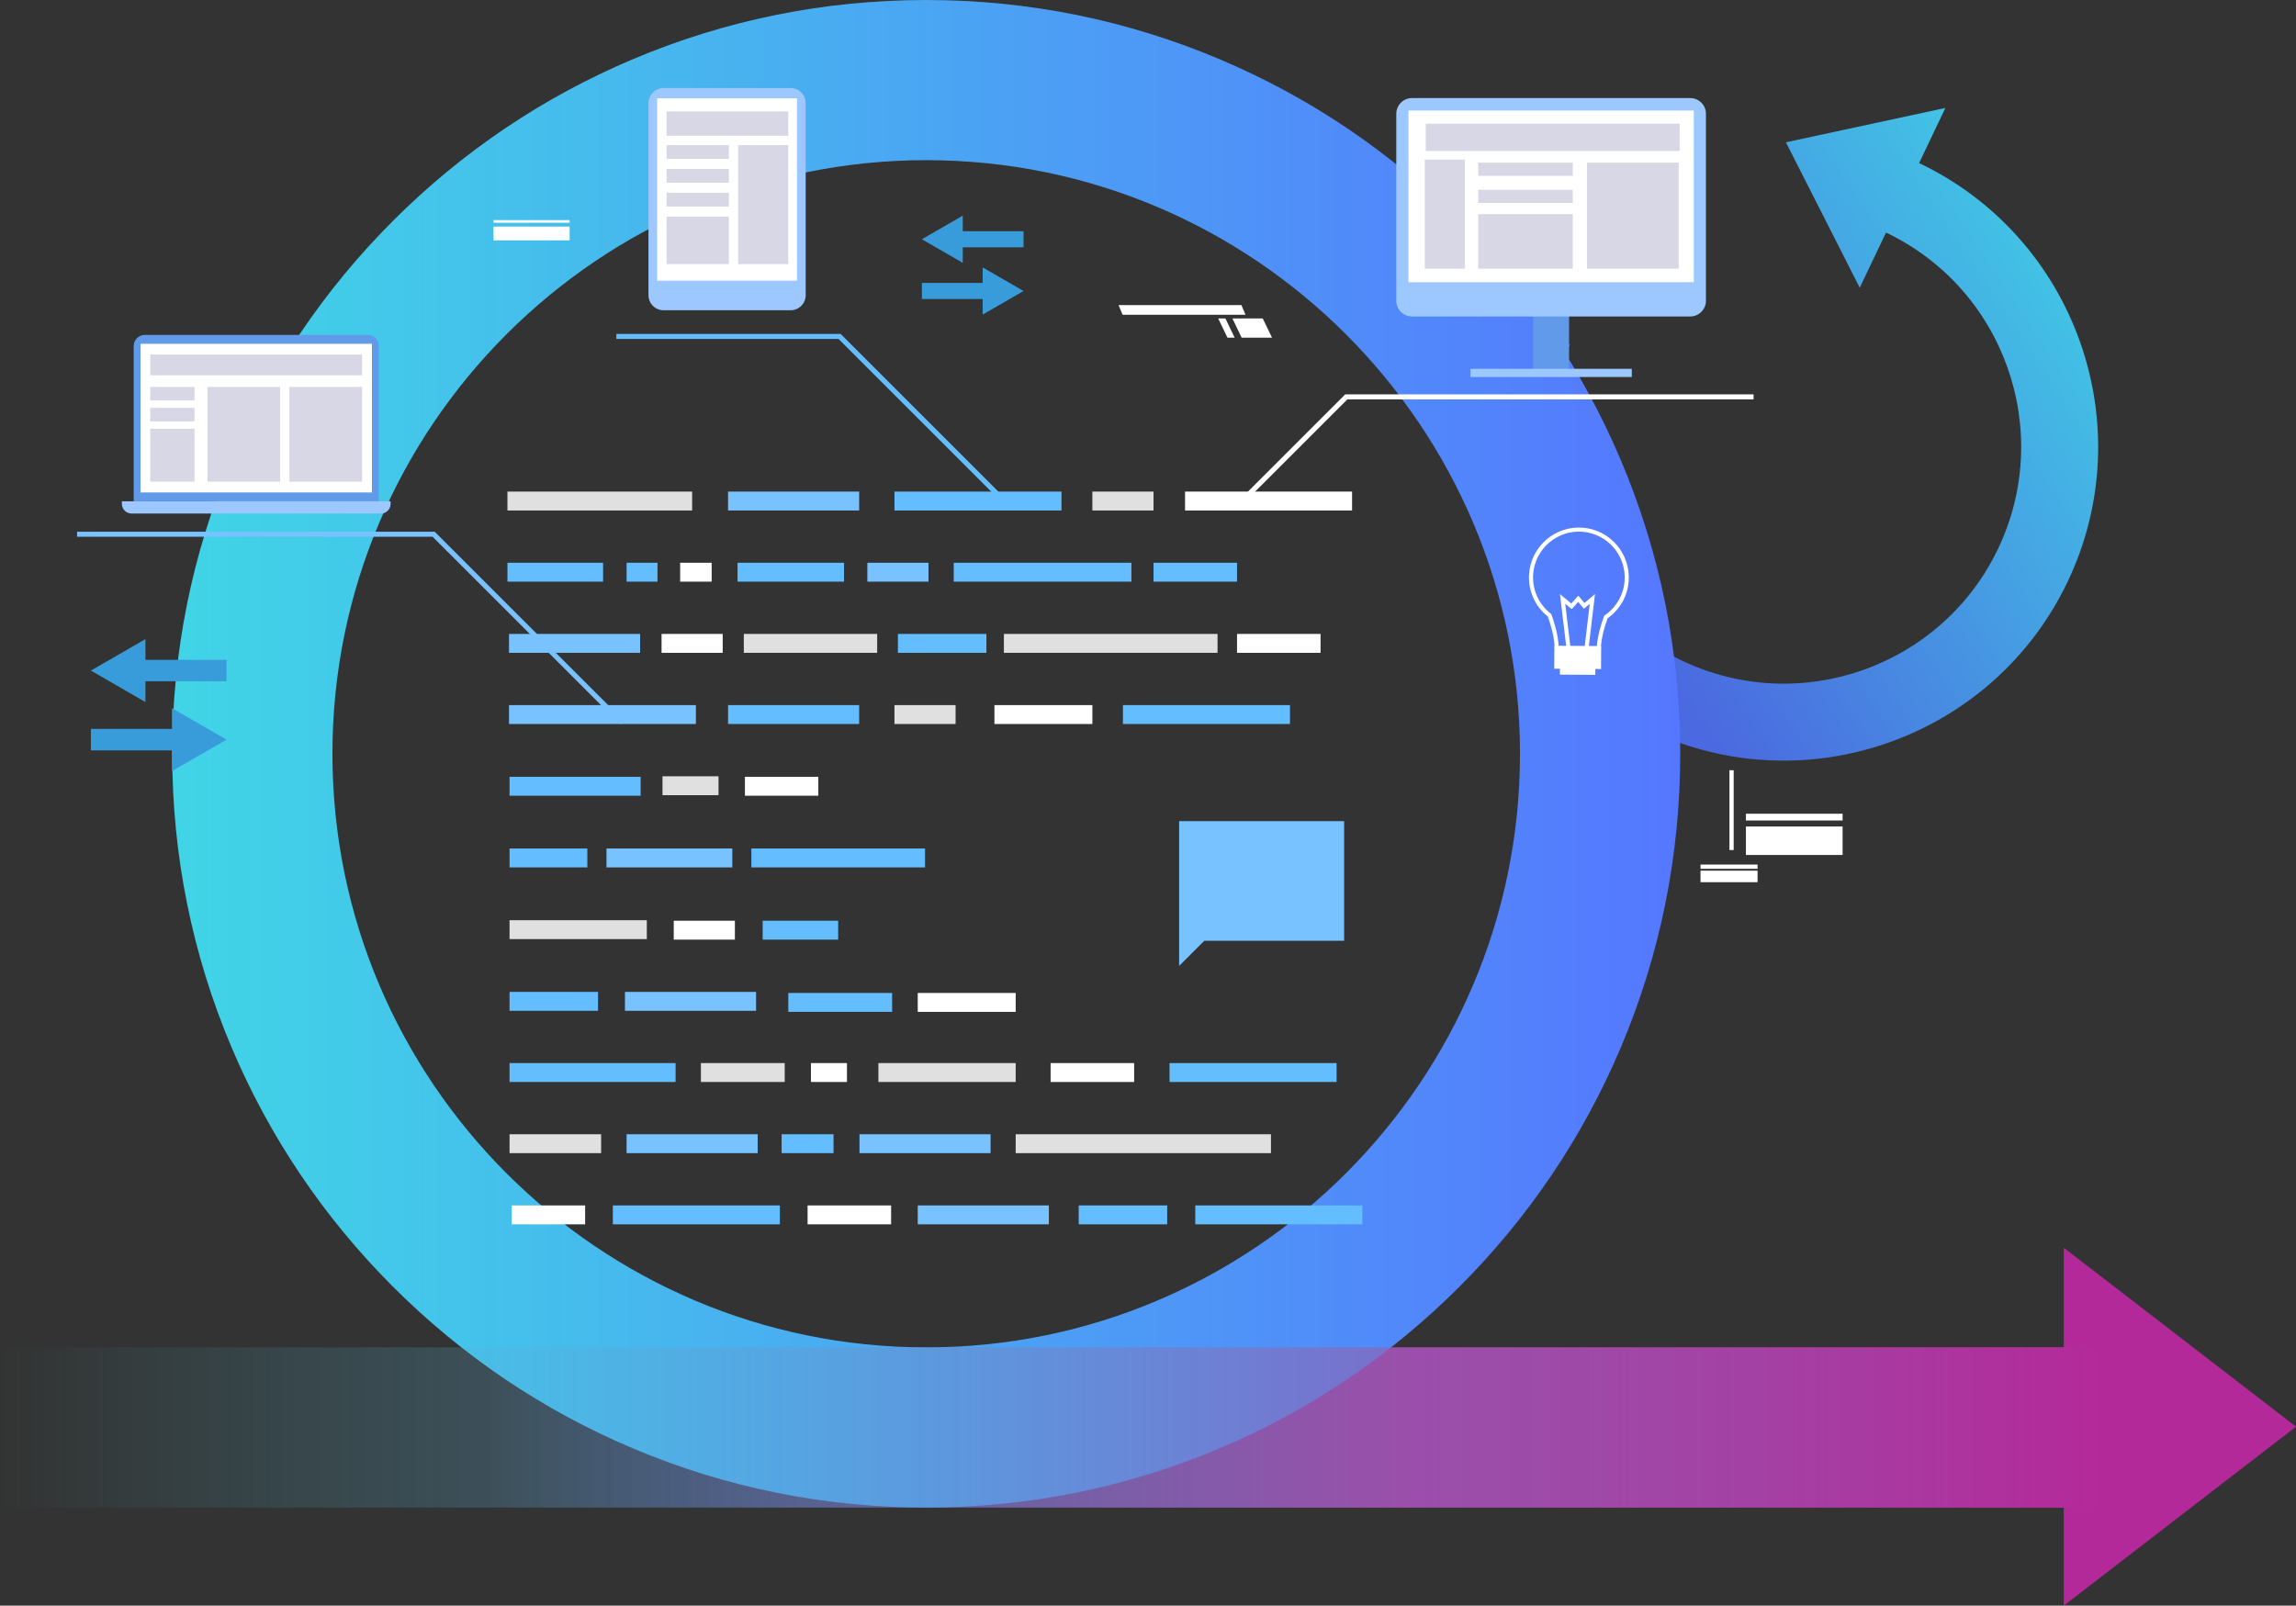 <svg xmlns="http://www.w3.org/2000/svg" width="539" height="377" viewBox="0 0 539 377" fill="none"><rect x="0" y="0" width="539" height="377" fill="#333333" stroke="none"/><g clip-path="url(#clip0_1571_16082)"><path d="M539 334.982L484.485 292.961V316.365H477.805H425.07H114.319V353.97H458.314H477.805H484.485V377L539 334.982Z" fill="url(#paint0_linear_1571_16082)"></path><path d="M456.689 25.346L419.256 33.412L436.585 67.555L442.753 54.606C470.468 67.804 482.278 101.085 469.079 128.797C455.879 156.51 422.595 168.318 394.88 155.123C367.165 141.925 355.355 108.644 368.554 80.931L352.238 73.162C334.755 109.87 350.4 153.955 387.112 171.437C423.824 188.918 467.913 173.275 485.397 136.567C502.88 99.859 487.235 55.774 450.523 38.292L456.691 25.344L456.689 25.346Z" fill="url(#paint1_linear_1571_16082)"></path><path d="M217.434 353.97C193.548 353.97 170.366 349.288 148.531 340.054C127.45 331.14 108.523 318.38 92.273 302.134C76.023 285.887 63.264 266.96 54.346 245.882C45.112 224.051 40.429 200.869 40.429 176.985C40.429 153.101 45.112 129.919 54.346 108.089C63.261 87.01 76.023 68.085 92.273 51.837C108.523 35.588 127.45 22.83 148.531 13.916C170.366 4.683 193.548 0 217.434 0C241.321 0 264.505 4.683 286.338 13.916C307.418 22.83 326.345 35.591 342.596 51.837C358.846 68.085 371.605 87.01 380.522 108.089C389.757 129.919 394.44 153.101 394.44 176.985C394.44 200.869 389.757 224.049 380.522 245.882C371.607 266.96 358.846 285.885 342.596 302.134C326.345 318.382 307.418 331.14 286.338 340.054C264.505 349.288 241.321 353.97 217.434 353.97ZM217.434 37.605C140.572 37.605 78.04 100.131 78.04 176.985C78.04 253.839 140.572 316.365 217.434 316.365C294.296 316.365 356.828 253.839 356.828 176.985C356.828 100.131 294.299 37.605 217.434 37.605Z" fill="url(#paint2_linear_1571_16082)"></path><path d="M493 316.362H0V353.968H493V316.362Z" fill="url(#paint3_linear_1571_16082)"></path><path d="M162.482 115.423H119.127V119.861H162.482V115.423Z" fill="#E0E0E0"></path><path d="M205.918 148.844H174.614V153.282H205.918V148.844Z" fill="#E0E0E0"></path><path d="M231.565 148.844H210.793V153.282H231.565V148.844Z" fill="#63BDFE"></path><path d="M274.006 283.032H253.233V287.47H274.006V283.032Z" fill="#63BDFE"></path><path d="M140.391 232.897H119.619V237.335H140.391V232.897Z" fill="#63BDFE"></path><path d="M285.823 148.844H235.67V153.282H285.823V148.844Z" fill="#E0E0E0"></path><path d="M151.845 216.062H119.619V220.499H151.845V216.062Z" fill="#E0E0E0"></path><path d="M238.438 249.608H206.212V254.046H238.438V249.608Z" fill="#E0E0E0"></path><path d="M184.214 249.608H164.541V254.046H184.214V249.608Z" fill="#E0E0E0"></path><path d="M158.598 249.608H119.619V254.046H158.598V249.608Z" fill="#63BDFE"></path><path d="M141.119 266.318H119.619V270.756H141.119V266.318Z" fill="#E0E0E0"></path><path d="M201.694 115.423H170.917V119.861H201.694V115.423Z" fill="#78C2FF"></path><path d="M201.694 165.558H170.917V169.995H201.694V165.558Z" fill="#63BDFE"></path><path d="M168.676 182.269H155.526V186.706H168.676V182.269Z" fill="#E0E0E0"></path><path d="M171.915 199.226H142.377V203.664H171.915V199.226Z" fill="#78C2FF"></path><path d="M217.156 199.226H176.38V203.664H217.156V199.226Z" fill="#63BDFE"></path><path d="M150.397 182.393H119.619V186.831H150.397V182.393Z" fill="#63BDFE"></path><path d="M137.882 199.226H119.619V203.664H137.882V199.226Z" fill="#63BDFE"></path><path d="M192.106 182.393H174.877V186.831H192.106V182.393Z" fill="white"></path><path d="M137.365 283.032H120.136V287.47H137.365V283.032Z" fill="white"></path><path d="M150.272 148.844H119.494V153.282H150.272V148.844Z" fill="#78C2FF"></path><path d="M177.49 232.897H146.713V237.335H177.49V232.897Z" fill="#78C2FF"></path><path d="M177.871 266.318H147.094V270.756H177.871V266.318Z" fill="#78C2FF"></path><path d="M232.545 266.318H201.768V270.756H232.545V266.318Z" fill="#78C2FF"></path><path d="M163.369 165.558H119.494V169.995H163.369V165.558Z" fill="#78C2FF"></path><path d="M246.225 283.032H215.447V287.47H246.225V283.032Z" fill="#78C2FF"></path><path d="M249.191 115.423H209.979V119.861H249.191V115.423Z" fill="#63BDFE"></path><path d="M183.08 283.032H143.868V287.47H183.08V283.032Z" fill="#63BDFE"></path><path d="M319.811 283.032H280.599V287.47H319.811V283.032Z" fill="#63BDFE"></path><path d="M313.774 249.608H274.562V254.046H313.774V249.608Z" fill="#63BDFE"></path><path d="M302.831 165.558H263.619V169.995H302.831V165.558Z" fill="#63BDFE"></path><path d="M198.828 249.608H190.375V254.046H198.828V249.608Z" fill="white"></path><path d="M317.406 115.423H278.194V119.861H317.406V115.423Z" fill="white"></path><path d="M256.442 165.558H233.451V169.995H256.442V165.558Z" fill="white"></path><path d="M238.439 233.144H215.447V237.582H238.439V233.144Z" fill="white"></path><path d="M270.795 115.423H256.442V119.861H270.795V115.423Z" fill="#E0E0E0"></path><path d="M224.332 165.558H209.979V169.995H224.332V165.558Z" fill="#E0E0E0"></path><path d="M141.581 132.134H119.127V136.572H141.581V132.134Z" fill="#63BDFE"></path><path d="M196.767 216.184H179.039V220.622H196.767V216.184Z" fill="#63BDFE"></path><path d="M154.345 132.134H147.094V136.572H154.345V132.134Z" fill="#63BDFE"></path><path d="M298.366 266.318H238.438V270.756H298.366V266.318Z" fill="#E0E0E0"></path><path d="M167.068 132.134H159.67V136.572H167.068V132.134Z" fill="white"></path><path d="M290.403 132.134H270.796V136.572H290.403V132.134Z" fill="#63BDFE"></path><path d="M310.009 148.844H290.402V153.282H310.009V148.844Z" fill="white"></path><path d="M266.246 249.608H246.639V254.046H266.246V249.608Z" fill="white"></path><path d="M209.193 283.032H189.586V287.47H209.193V283.032Z" fill="white"></path><path d="M265.607 132.134H223.891V136.572H265.607V132.134Z" fill="#63BDFE"></path><path d="M209.431 233.144H185.06V237.582H209.431V233.144Z" fill="#63BDFE"></path><path d="M195.679 266.318H183.493V270.756H195.679V266.318Z" fill="#63BDFE"></path><path d="M217.97 132.134H203.617V136.572H217.97V132.134Z" fill="#78C2FF"></path><path d="M169.659 148.844H155.307V153.282H169.659V148.844Z" fill="white"></path><path d="M172.52 216.184H158.167V220.622H172.52V216.184Z" fill="white"></path><path d="M198.143 132.134H173.137V136.572H198.143V132.134Z" fill="#63BDFE"></path><path d="M113.633 300.348C113.633 300.348 113.621 300.345 113.614 300.348C113.694 300.382 113.706 300.387 113.633 300.348Z" fill="#323657"></path><path d="M291.49 79.29H298.614L296.434 74.767H289.31L291.49 79.29Z" fill="white"></path><path d="M288.156 79.29H289.854L287.673 74.767H285.976L288.156 79.29Z" fill="white"></path><path d="M263.54 73.903H292.39L291.431 71.641H262.583L263.54 73.903Z" fill="white"></path><path d="M409.867 192.653H432.56V191.062H409.867V192.653Z" fill="white"></path><path d="M409.867 200.747H432.56V194.061H409.867V200.747Z" fill="white"></path><path d="M399.208 203.995H412.595V202.995H399.208V203.995Z" fill="white"></path><path d="M399.208 207.136H412.595V204.43H399.208V207.136Z" fill="white"></path><path d="M405.994 199.584H406.993V180.849H405.994V199.584Z" fill="white"></path><path d="M115.854 56.433H133.728V53.197H115.854V56.433Z" fill="white"></path><path d="M115.854 52.297H133.728V51.687H115.854V52.297Z" fill="white"></path><path d="M293.086 116.985L316.3 93.776H411.663V92.593H315.808L292.25 116.148L293.086 116.985Z" fill="white"></path><path d="M145.564 170.031L146.401 169.195L102.043 124.842H18.091V126.025H101.551L145.564 170.031Z" fill="#78C2FF"></path><path d="M233.949 116.679L234.788 115.842L197.349 78.407H144.695V79.592H196.859L233.949 116.679Z" fill="#63BDFE"></path><path d="M368.345 61.988H359.927V87.556H368.345V61.988Z" fill="#609AE8"></path><path d="M396.786 23.025H331.484C329.442 23.025 327.787 24.68 327.787 26.722V70.608C327.787 72.65 329.442 74.305 331.484 74.305H396.786C398.828 74.305 400.483 72.65 400.483 70.608V26.722C400.483 24.68 398.828 23.025 396.786 23.025Z" fill="#9CC7FF"></path><path d="M397.636 25.952H330.634V66.268H397.636V25.952Z" fill="white"></path><path d="M345.2 88.522H383.074V86.594H345.2V88.522Z" fill="#9CC7FF"></path><path d="M372.548 63.079H394.082V38.186H372.548V63.079Z" fill="#D7D7E6"></path><path d="M347.034 41.289H369.221V38.186H347.034V41.289Z" fill="#D7D7E6"></path><path d="M347.034 47.662H369.221V44.559H347.034V47.662Z" fill="#D7D7E6"></path><path d="M347.034 63.079H369.221V50.278H347.034V63.079Z" fill="#D7D7E6"></path><path d="M334.481 63.081H343.895V37.481H334.481V63.081Z" fill="#D7D7E6"></path><path d="M334.701 35.448L394.302 35.448V29.054L334.701 29.054V35.448Z" fill="#D7D7E6"></path><path d="M155.771 72.847H185.603C187.557 72.847 189.142 71.263 189.142 69.309V24.213C189.142 22.259 187.557 20.675 185.603 20.675L155.771 20.675C153.817 20.675 152.233 22.259 152.233 24.213V69.309C152.233 71.263 153.817 72.847 155.771 72.847Z" fill="#9CC7FF"></path><path d="M154.273 65.902H187.102V23.086L154.273 23.086V65.902Z" fill="white"></path><path d="M156.48 31.864L185.052 31.864V26.164L156.48 26.164V31.864Z" fill="#D7D7E6"></path><path d="M173.29 62.013H185.05V34.074H173.29V62.013Z" fill="#D7D7E6"></path><path d="M156.48 37.31H171.107V34.074H156.48V37.31Z" fill="#D7D7E6"></path><path d="M156.48 42.904H171.107V39.668H156.48V42.904Z" fill="#D7D7E6"></path><path d="M156.48 48.498H171.107V45.261H156.48V48.498Z" fill="#D7D7E6"></path><path d="M156.48 62.013H171.107V50.855H156.48V62.013Z" fill="#D7D7E6"></path><path d="M88.924 117.705H31.387L31.387 81.233C31.387 79.803 32.548 78.64 33.981 78.64H86.333C87.763 78.64 88.926 79.8 88.926 81.233V117.705H88.924Z" fill="#609AE8"></path><path d="M32.994 115.627H87.318V80.721H32.994L32.994 115.627Z" fill="white"></path><path d="M89.433 120.575L30.875 120.575C29.625 120.575 28.61 119.559 28.61 118.31V117.705L91.697 117.705V118.31C91.697 119.559 90.682 120.575 89.433 120.575Z" fill="#9CC7FF"></path><path d="M35.263 88.109H84.988V83.257H35.263V88.109Z" fill="#D7D7E6"></path><path d="M67.942 113.088H84.99V90.852H67.942V113.088Z" fill="#D7D7E6"></path><path d="M48.709 113.088H65.757V90.852H48.709V113.088Z" fill="#D7D7E6"></path><path d="M35.263 94.03H45.658V90.852H35.263V94.03Z" fill="#D7D7E6"></path><path d="M35.263 98.941H45.658V95.763H35.263V98.941Z" fill="#D7D7E6"></path><path d="M35.263 113.088H45.658V100.675H35.263V113.088Z" fill="#D7D7E6"></path><path d="M53.179 173.664L40.375 166.271V171.146H21.339V176.182H40.375V181.055L53.179 173.664Z" fill="#399CDA"></path><path d="M21.339 157.45L34.141 164.841V159.968H53.179V154.932H34.141V150.059L21.339 157.45Z" fill="#399CDA"></path><path d="M240.281 68.325L230.686 62.784V66.437H216.419V70.211H230.686V73.865L240.281 68.325Z" fill="#399CDA"></path><path d="M216.419 56.173L226.014 61.714V58.061H240.281V54.287H226.014V50.633L216.419 56.173Z" fill="#399CDA"></path><path d="M369.915 156.258C368.641 156.161 367.458 155.687 366.544 154.903C365.508 154.012 364.939 152.827 364.942 151.564C364.765 149.08 363.992 146.512 363.353 144.754C360.311 142.328 358.672 138.58 358.967 134.702C359.456 128.258 365.096 123.415 371.538 123.902C377.982 124.391 382.826 130.031 382.339 136.474C382.073 139.983 380.274 143.142 377.397 145.168C376.522 147.546 375.999 149.722 375.835 151.639C375.806 154.218 373.353 156.299 370.355 156.279C370.205 156.279 370.058 156.272 369.91 156.261L369.915 156.258ZM371.467 124.856C365.551 124.407 360.372 128.856 359.923 134.772C359.649 138.376 361.192 141.857 364.051 144.08L364.16 144.164L364.207 144.293C364.878 146.118 365.715 148.851 365.9 151.512V151.549C365.896 152.532 366.345 153.464 367.17 154.173C368.018 154.901 369.153 155.309 370.366 155.315C372.841 155.331 374.868 153.67 374.881 151.61V151.573C375.053 149.527 375.616 147.21 376.554 144.69L376.606 144.547L376.731 144.461C379.44 142.605 381.135 139.665 381.384 136.397C381.833 130.482 377.384 125.303 371.467 124.854V124.856Z" fill="white"></path><path d="M367.741 152.262L366.206 139.491L368.869 141.694L370.522 139.86L371.948 141.58L374.437 139.47L372.925 152.262L371.97 152.149L373.199 141.777L371.83 142.938L370.492 141.326L368.967 143.017L367.446 141.759L368.693 152.147L367.741 152.262Z" fill="white"></path><path d="M374.527 155.105L366.215 155.05L366.193 158.4L374.504 158.455L374.527 155.105Z" fill="white"></path><path d="M375.889 151.692L364.902 151.619L364.867 157.011L375.853 157.084L375.889 151.692Z" fill="white"></path><path d="M315.541 192.808H276.805V220.883V226.796L282.719 220.883H315.541V192.808Z" fill="#78C2FF"></path></g><defs><linearGradient id="paint0_linear_1571_16082" x1="114.319" y1="334.98" x2="539" y2="334.98" gradientUnits="userSpaceOnUse"><stop stop-color="#597DF6" stop-opacity="0"></stop><stop offset="0.51" stop-color="#B4299A"></stop></linearGradient><linearGradient id="paint1_linear_1571_16082" x1="506.731" y1="52.519" x2="377.656" y2="138.578" gradientUnits="userSpaceOnUse"><stop stop-color="#40D5E6"></stop><stop offset="1" stop-color="#4B69E0"></stop></linearGradient><linearGradient id="paint2_linear_1571_16082" x1="40.431" y1="176.985" x2="394.438" y2="176.985" gradientUnits="userSpaceOnUse"><stop stop-color="#40D5E6"></stop><stop offset="1" stop-color="#5577FF"></stop></linearGradient><linearGradient id="paint3_linear_1571_16082" x1="0" y1="335.165" x2="493" y2="335.165" gradientUnits="userSpaceOnUse"><stop stop-color="#40D5E6" stop-opacity="0"></stop><stop offset="1" stop-color="#B4299A"></stop></linearGradient><clipPath id="clip0_1571_16082"><rect width="539" height="377" fill="white"></rect></clipPath></defs></svg>